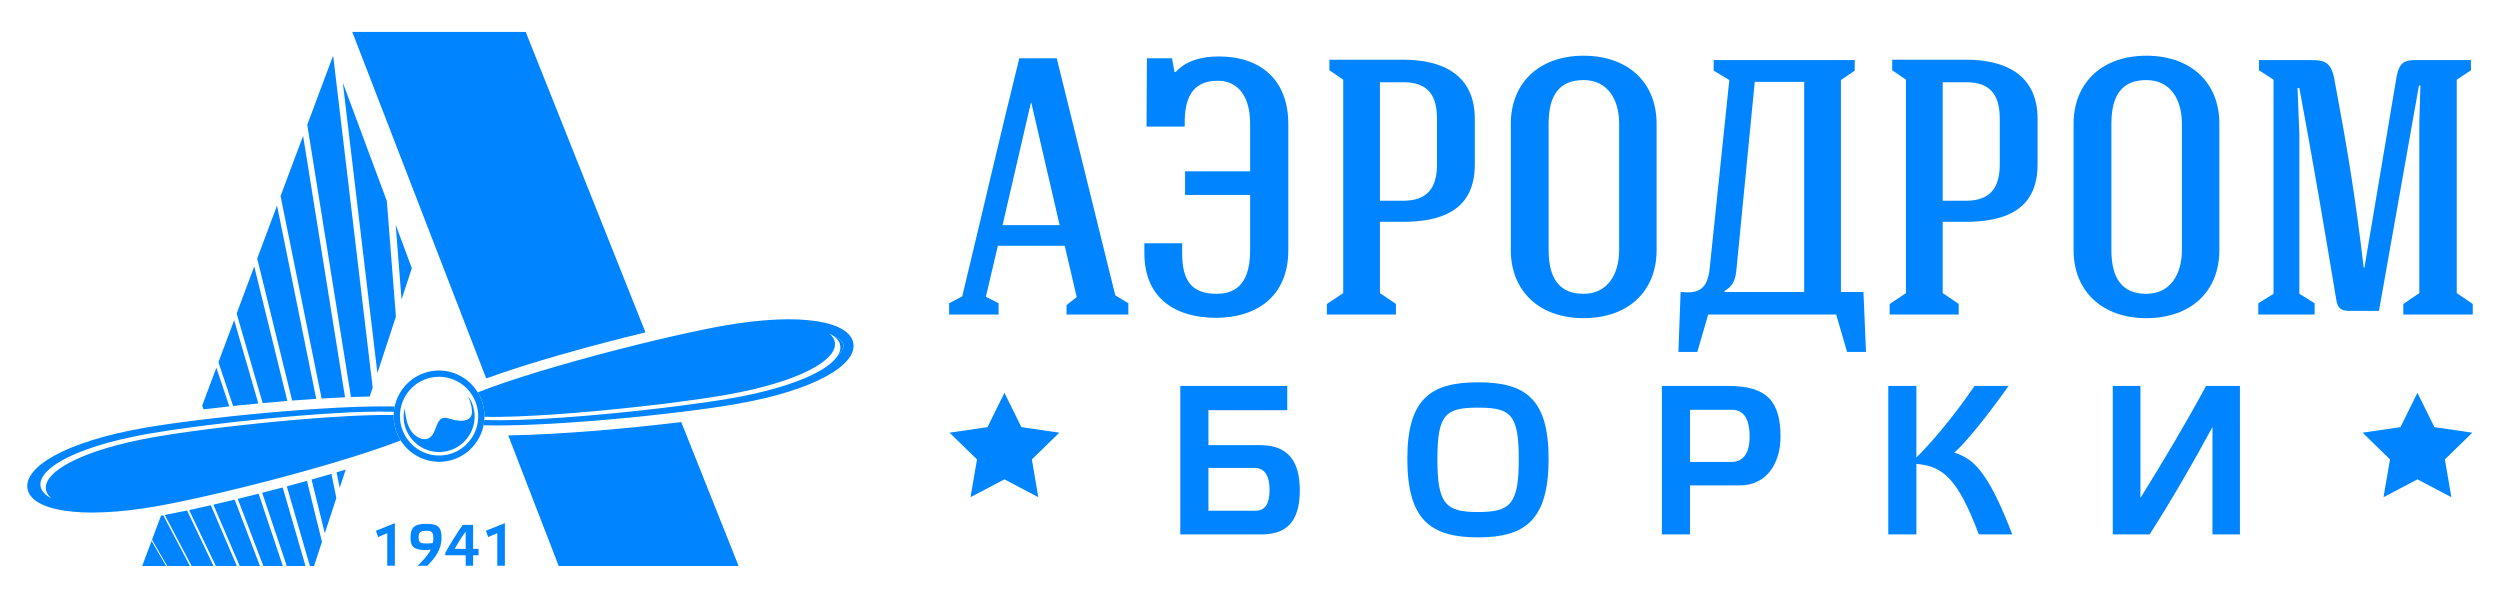 <?xml version="1.0" encoding="UTF-8"?> <svg xmlns="http://www.w3.org/2000/svg" width="1101" height="264" viewBox="0 0 1101 264" fill="none"><path d="M441.532 99.134H466.666L454.178 45.188H454.02L441.532 99.134ZM434.167 130.673L439.77 133.553V138.519H418V133.553L423.764 130.512C431.767 97.371 440.73 58.632 448.898 25.653H465.387L491.158 130.032L496.922 133.553V138.519H469.707V134.352L474.189 130.83L468.909 108.262H439.451L434.167 130.673Z" fill="#0084FF"></path><path d="M516.142 25.655L517.263 31.742H517.743C522.543 26.457 529.751 24.856 536.633 24.856C555.684 24.856 567.369 35.582 567.369 54.632V110.184C567.369 130.513 553.441 139.96 535.512 139.96C517.743 139.96 503.977 131.473 503.977 111.462V107.138H520.623V111.301C520.623 122.672 523.987 129.392 535.834 129.392C545.438 129.392 550.561 123.47 550.561 110.184V85.849H521.906V75.446H550.561V54.632C550.561 40.543 543.676 35.42 536.153 35.582C524.629 35.582 521.745 43.903 521.745 53.991V55.754H504.937L505.098 25.655H516.142Z" fill="#0084FF"></path><path d="M607.723 36.222V88.409H617.969C628.694 88.409 632.857 82.645 632.857 72.399V52.389C632.857 42.143 629.017 36.222 618.13 36.222H607.723ZM649.508 72.399C649.508 92.414 635.261 97.694 617.65 97.694H607.723V129.072L614.77 133.872V138.515H584.353V133.872L591.557 129.072V35.1L585.47 30.938V26.295H617.969C635.261 26.295 649.508 32.858 649.508 52.389V72.399Z" fill="#0084FF"></path><path d="M682.014 110.184C682.014 122.672 686.814 129.392 697.382 129.392C708.107 129.392 713.073 120.586 713.073 110.184V54.471C713.073 43.903 708.107 35.263 697.382 35.263C686.814 35.263 682.014 41.826 682.014 54.471V110.184ZM729.558 110.184C729.558 128.27 717.074 140.117 697.382 140.117C677.851 140.117 665.367 128.109 665.367 110.184V54.471C665.367 36.541 677.851 24.537 697.382 24.537C717.074 24.537 729.558 36.38 729.558 54.471V110.184Z" fill="#0084FF"></path><path d="M764.951 116.425C764.471 121.548 764.31 125.388 759.506 128.107V128.591H794.566V36.059H772.793L764.951 116.425ZM761.587 35.26L754.706 31.098V26.455H816.82V31.098L810.737 35.26V128.591H820.664L821.781 155.003H813.456L808.656 138.517H752.302L747.502 155.003H739.176L740.14 128.591C747.663 129.389 751.983 127.788 752.943 118.188L761.587 35.26Z" fill="#0084FF"></path><path d="M855.57 36.222V88.409H865.815C876.54 88.409 880.703 82.645 880.703 72.399V52.389C880.703 42.143 876.859 36.222 865.976 36.222H855.57ZM897.35 72.399C897.35 92.414 883.103 97.694 865.496 97.694H855.57V129.072L862.612 133.872V138.515H832.199V133.872L839.399 129.072V35.1L833.316 30.938V26.295H865.815C883.103 26.295 897.35 32.858 897.35 52.389V72.399Z" fill="#0084FF"></path><path d="M929.862 110.184C929.862 122.672 934.662 129.392 945.23 129.392C955.955 129.392 960.917 120.586 960.917 110.184V54.471C960.917 43.903 955.955 35.263 945.23 35.263C934.662 35.263 929.862 41.826 929.862 54.471V110.184ZM977.406 110.184C977.406 128.27 964.918 140.117 945.23 140.117C925.699 140.117 913.211 128.109 913.211 110.184V54.471C913.211 36.541 925.699 24.537 945.23 24.537C964.918 24.537 977.406 36.38 977.406 54.471V110.184Z" fill="#0084FF"></path><path d="M1019.36 133.553V138.515H994.548V133.553L1001.27 129.391V35.1L994.867 30.942V26.456H1018.08C1024 26.456 1026.4 27.739 1027.85 33.818C1033.77 65.357 1037.29 86.489 1040.97 117.862H1041.29L1055.54 33.338C1056.82 27.416 1058.9 26.295 1064.99 26.456H1088.2V30.942L1081.96 35.1V129.072L1089 133.872V138.515H1058.42V133.872L1065.47 129.072V53.667L1065.95 37.662H1065.31L1047.7 136.917H1034.4C1031.04 136.917 1029.44 135.477 1028.97 132.436C1023.68 100.574 1018.56 70.479 1012.64 38.783H1011.84L1012.64 59.435V129.391L1019.36 133.553Z" fill="#0084FF"></path><path d="M559.12 215.743C559.12 209.551 556.961 206.076 552.457 206.076H532.195V224.93H552.836C557.333 224.93 559.12 221.648 559.12 215.743ZM566.906 180.652H532.195V196.038H554.988C567.285 196.038 572.44 203.166 572.44 215.921C572.44 230.278 566.062 235.347 555.553 235.347H519.805V169.957H566.906V180.652Z" fill="#0084FF"></path><path d="M633.027 202.233C633.027 221.93 636.595 225.498 650.944 225.498C665.3 225.498 668.868 221.93 668.868 202.233C668.868 182.429 665.3 179.526 650.944 179.526C636.595 179.526 633.027 182.429 633.027 202.233ZM619.793 202.047C619.793 175.494 630.21 168.366 650.944 168.366C671.678 168.366 682.002 175.494 682.002 202.047C682.002 229.065 671.678 236.658 650.944 236.658C630.117 236.658 619.793 229.065 619.793 202.047Z" fill="#0084FF"></path><path d="M762.468 203.449C767.63 203.449 770.54 199.703 770.54 192.282C770.54 184.31 767.816 180.463 762.754 180.463H744.266V203.449H762.468ZM731.89 235.351V169.953H761.067C778.419 169.953 784.139 176.996 784.139 192.382C784.139 203.735 778.233 213.766 766.222 213.766H744.266V235.351H731.89Z" fill="#0084FF"></path><path d="M871.472 235.347C862.092 210.395 855.521 205.326 843.975 204.289V235.347H831.599V169.957H843.975V201.479C849.515 196.131 860.018 184.027 869.591 169.957H884.606C872.594 186.844 863.965 196.596 860.676 199.32C868.469 201.944 875.032 206.169 886.2 235.347H871.472Z" fill="#0084FF"></path><path d="M986.465 235.347H974.368V188.067C965.739 204.01 956.258 220.426 946.692 235.347H930.456V169.957H942.653V219.303C952.784 202.981 962.736 186.279 971.551 169.957H986.465V235.347Z" fill="#0084FF"></path><path d="M1072.11 188.108L1064.64 172.993L1057.17 188.108L1040.49 190.553L1052.56 202.335L1049.7 218.958L1064.64 211.101L1079.57 218.958L1076.73 202.335L1088.8 190.553L1072.11 188.108Z" fill="#0084FF"></path><path d="M449.812 188.108L442.355 172.993L434.898 188.108L418.19 190.553L430.273 202.335L427.413 218.958L442.355 211.101L457.269 218.958L454.438 202.335L466.514 190.553L449.812 188.108Z" fill="#0084FF"></path><path d="M170.553 249.163V234.787L166.52 236.521L165.564 233.729L173.888 230.395V249.163H170.553Z" fill="#0084FF"></path><path d="M187.566 233.755C184.903 233.755 184.358 234.633 184.358 236.649C184.358 238.875 184.929 239.339 187.823 239.339C188.755 239.339 189.763 239.287 190.615 239.158C190.772 238.564 190.848 237.943 190.848 237.296C190.848 234.167 190.049 233.755 187.566 233.755ZM180.793 236.804C180.793 232.231 182.603 230.704 187.566 230.704C192.993 230.704 194.441 232.076 194.441 236.935C194.441 242.079 191.521 245.879 188.134 249.163H183.892C186.298 246.887 188.52 244.459 189.711 242.105C189.09 242.183 187.927 242.235 187.461 242.235C182.394 242.235 180.793 240.839 180.793 236.804Z" fill="#0084FF"></path><path d="M205.097 234.09C203.364 236.366 201.219 239.933 200.236 241.717H205.097V234.09ZM196.099 244.535V243.477C197.987 240.088 201.323 234.53 203.804 231.142H208.353V241.717H210.76V244.535H208.353V249.163H205.097V244.535H196.099Z" fill="#0084FF"></path><path d="M219.009 249.163V234.787L214.973 236.521L214.017 233.729L222.343 230.395V249.163H219.009Z" fill="#0084FF"></path><path d="M150.978 36.401L166.205 164.293L174.361 139.46L170.358 88.512L150.978 36.401ZM174.257 98.992L176.84 131.905L181.369 118.115L174.257 98.992ZM146.629 24.708L135.32 54.939L154.561 174.854C157.398 174.745 160.151 174.666 162.817 174.614L164.117 170.655L146.792 25.144L146.629 24.708ZM83.291 224.625L95.054 249.278H104.318L92.839 222.509C89.496 223.275 86.297 223.983 83.291 224.625ZM126.53 176.572L111.967 117.361L104.22 138.066L115.667 177.508C119.273 177.177 122.904 176.864 126.53 176.572ZM126.308 214.185L136.491 249.278H138.299L141.796 238.627L135.187 211.761C132.24 212.582 129.274 213.392 126.308 214.185ZM93.987 222.245L105.577 249.278H114.495L103.338 220.037C100.128 220.812 97.003 221.55 93.987 222.245ZM115.475 217.018L126.292 249.278H134.542L124.498 214.668C121.475 215.472 118.461 216.254 115.475 217.018ZM113.768 177.687L103.123 140.999L96.193 159.522L102.657 178.798C106.298 178.412 110.013 178.04 113.768 177.687ZM70.913 227.095L66.953 237.679L73.65 249.278H83.644L71.869 226.921C71.542 226.982 71.231 227.038 70.913 227.095ZM139.266 175.648L122.006 90.524L113.278 113.853L128.664 176.402C132.225 176.125 135.77 175.873 139.266 175.648ZM137.221 211.19L143.038 234.842L148.125 219.349L145.962 208.679C143.088 209.524 140.167 210.363 137.221 211.19ZM72.572 226.79L84.415 249.278H94.037L82.368 224.824C78.788 225.584 75.495 226.244 72.572 226.79ZM151.958 174.965L133.486 59.841L123.561 86.367L141.635 175.505C145.146 175.291 148.598 175.108 151.958 174.965ZM149.61 214.834L152.248 206.8C150.921 207.205 149.578 207.608 148.225 208.009L149.61 214.834ZM62.615 249.278H73.138L66.753 238.215L62.615 249.278ZM104.706 219.704L115.989 249.278H124.57L113.885 217.423C110.78 218.21 107.711 218.974 104.706 219.704ZM100.993 178.974L95.285 161.95L89.039 178.643L89.657 180.265C93.307 179.826 97.099 179.394 100.993 178.974Z" fill="#0084FF"></path><path d="M300.013 185.867C276.573 188.737 246.506 191.396 223.824 191.751L246.064 249.278H325.293L300.013 185.867ZM231.529 14.074H155.138L214.124 166.661C233.095 159.724 260.736 152.065 284.267 146.368L231.529 14.074Z" fill="#0084FF"></path><path d="M370.033 152.123C370.303 153.659 369.872 155.259 368.781 156.882C370.924 154.778 371.641 153.016 371.44 151.875C371.205 150.54 369.765 149.17 367.117 148.005C368.766 149.172 369.755 150.553 370.033 152.123Z" fill="#0084FF"></path><path d="M375.798 151.105C374.122 141.603 353.103 137.371 318.703 143.436C318.01 143.558 317.285 143.689 316.547 143.826C316.342 143.863 316.135 143.903 315.924 143.942C315.281 144.062 314.624 144.188 313.951 144.318C313.826 144.342 313.707 144.364 313.583 144.39C312.801 144.541 311.997 144.7 311.178 144.865C310.952 144.911 310.721 144.957 310.492 145.005C309.802 145.144 309.103 145.288 308.391 145.436C308.208 145.473 308.029 145.51 307.844 145.549C306.971 145.73 306.078 145.919 305.172 146.113C304.967 146.159 304.758 146.202 304.549 146.248C303.765 146.416 302.97 146.588 302.16 146.764C301.975 146.806 301.787 146.847 301.598 146.888C300.62 147.104 299.631 147.324 298.625 147.55C298.49 147.579 298.351 147.611 298.214 147.642C297.306 147.847 296.384 148.056 295.454 148.269C295.269 148.313 295.084 148.354 294.901 148.395C292.741 148.892 290.53 149.412 288.276 149.95L287.919 150.035C287.257 150.194 286.591 150.353 285.92 150.514C284.236 150.922 282.533 151.338 280.811 151.764C280.772 151.773 280.732 151.784 280.695 151.793C258.29 157.337 233.149 164.422 215.718 170.786C213.856 171.465 212.083 172.136 210.411 172.798C211.171 174.048 211.807 175.389 212.29 176.816C212.615 177.776 212.869 178.774 213.052 179.802C213.233 180.832 213.333 181.86 213.357 182.875C213.364 183.099 213.359 183.325 213.357 183.55C215.598 183.604 218.046 183.611 220.664 183.576C239.959 183.312 268.449 180.747 291.706 177.911C293.364 177.707 294.997 177.504 296.6 177.299C305.747 176.132 313.855 174.941 319.935 173.869C351.912 168.233 369.054 158.577 367.658 150.641C367.455 149.5 366.865 148.461 365.933 147.529C365.722 147.317 365.5 147.11 365.251 146.91C365.946 147.25 366.569 147.614 367.118 148.003C369.764 149.168 371.205 150.538 371.441 151.873C371.641 153.015 370.924 154.776 368.779 156.88C364.23 163.644 348.099 170.805 322.309 175.352C315.856 176.489 307.119 177.759 297.275 178.998C272.766 182.077 241.397 184.95 221.241 185.074C218.342 185.092 215.679 185.052 213.296 184.95C213.233 185.741 213.12 186.522 212.963 187.291C212.989 187.291 213.013 187.293 213.037 187.293C214.866 187.341 216.796 187.365 218.817 187.365H218.902C219.954 187.365 221.025 187.361 222.123 187.35C224.231 187.324 226.422 187.278 228.68 187.213H228.706C230.976 187.145 233.315 187.058 235.708 186.954C235.763 186.951 235.821 186.947 235.876 186.947C238.234 186.843 240.645 186.718 243.095 186.581C243.193 186.575 243.291 186.57 243.389 186.564C245.809 186.427 248.261 186.272 250.742 186.104L251.164 186.076C253.614 185.908 256.088 185.73 258.575 185.538C258.749 185.525 258.924 185.51 259.096 185.497C260.224 185.407 261.352 185.318 262.482 185.227C262.6 185.218 262.724 185.207 262.846 185.196C264.057 185.098 265.272 184.996 266.487 184.891C266.703 184.872 266.921 184.854 267.138 184.835C268.16 184.745 269.179 184.654 270.2 184.562C270.436 184.543 270.673 184.521 270.913 184.499C272.091 184.393 273.267 184.284 274.441 184.173C274.648 184.153 274.852 184.133 275.059 184.114C276.037 184.02 277.013 183.924 277.986 183.831C278.298 183.798 278.611 183.767 278.925 183.737C280.046 183.626 281.164 183.513 282.274 183.399C282.499 183.375 282.721 183.354 282.945 183.33C283.86 183.234 284.768 183.138 285.674 183.044C286.044 183.003 286.412 182.964 286.78 182.925C287.717 182.824 288.642 182.724 289.568 182.622C289.875 182.587 290.182 182.552 290.489 182.52C291.406 182.415 292.314 182.315 293.216 182.21C293.601 182.167 293.984 182.123 294.366 182.077C295.145 181.988 295.916 181.897 296.683 181.805C296.988 181.77 297.292 181.733 297.593 181.699C297.837 181.67 298.076 181.64 298.318 181.611C299.039 181.522 299.753 181.437 300.461 181.348C300.849 181.302 301.232 181.254 301.615 181.204C302.295 181.121 302.968 181.036 303.632 180.952C303.976 180.908 304.327 180.862 304.667 180.821C305.577 180.701 306.472 180.584 307.356 180.466C307.698 180.42 308.033 180.374 308.371 180.329C309.011 180.244 309.645 180.157 310.27 180.072C310.599 180.026 310.928 179.98 311.252 179.937C312.108 179.817 312.951 179.697 313.774 179.577C314.036 179.54 314.29 179.503 314.547 179.464C315.188 179.373 315.817 179.279 316.435 179.185C316.712 179.144 316.986 179.103 317.257 179.061C318.06 178.939 318.851 178.817 319.615 178.698C319.763 178.674 319.9 178.65 320.046 178.628C320.704 178.523 321.344 178.419 321.972 178.316C322.187 178.279 322.403 178.242 322.616 178.208C323.352 178.083 324.077 177.961 324.768 177.839C359.169 171.774 377.475 160.604 375.798 151.105Z" fill="#0084FF"></path><path d="M174.518 189.956C174.157 188.926 173.869 187.857 173.673 186.746C173.477 185.638 173.384 184.536 173.371 183.445C173.366 183.218 173.366 182.994 173.371 182.77C169.453 182.704 164.964 182.774 160.079 182.953C158.712 183.003 157.313 183.059 155.887 183.127C155.031 183.166 154.164 183.209 153.287 183.255C150.074 183.423 146.745 183.628 143.33 183.865C142.546 183.919 141.757 183.974 140.967 184.031C137.611 184.277 134.189 184.547 130.74 184.843C130.032 184.904 129.322 184.965 128.61 185.028C125.125 185.333 121.619 185.664 118.132 186.01C117.501 186.073 116.869 186.136 116.238 186.2C112.625 186.566 109.038 186.949 105.523 187.343C104.965 187.404 104.414 187.467 103.861 187.53C101.224 187.831 98.63 188.136 96.099 188.445C95.03 188.576 93.974 188.706 92.928 188.837C92.449 188.898 91.977 188.959 91.502 189.018C89.209 189.312 86.979 189.604 84.829 189.898C78.335 190.784 72.572 191.662 67.971 192.474C35.994 198.112 18.852 207.769 20.25 215.7C20.453 216.844 21.041 217.883 21.975 218.815C22.186 219.026 22.409 219.233 22.655 219.433C21.962 219.093 21.341 218.73 20.793 218.342C19.142 217.175 18.153 215.792 17.874 214.224C17.585 212.584 18.101 210.872 19.36 209.136C24.199 202.47 40.219 195.466 65.595 190.993C70.913 190.054 77.782 189.026 85.539 188.003C87.268 187.774 89.041 187.546 90.853 187.319C91.328 187.26 91.802 187.199 92.282 187.14C95.838 186.701 99.527 186.267 103.297 185.845C103.85 185.784 104.403 185.721 104.959 185.66C108.509 185.27 112.122 184.891 115.754 184.529C116.384 184.466 117.015 184.405 117.649 184.342C121.17 184 124.701 183.676 128.205 183.375C128.917 183.314 129.625 183.253 130.335 183.194C133.819 182.905 137.264 182.639 140.636 182.404C141.428 182.349 142.217 182.295 143.001 182.245C146.451 182.016 149.811 181.822 153.034 181.668C153.912 181.626 154.778 181.589 155.637 181.552C157.335 181.48 158.988 181.424 160.595 181.378C165.391 181.243 169.736 181.223 173.455 181.35C173.529 180.563 173.647 179.786 173.81 179.024C172.946 179.006 172.057 178.993 171.153 178.987C170.981 178.985 170.809 178.985 170.635 178.982C169.764 178.976 168.882 178.976 167.978 178.978H167.85C166.891 178.982 165.911 178.993 164.918 179.006C164.735 179.008 164.548 179.013 164.363 179.015C163.496 179.028 162.619 179.046 161.726 179.067C161.602 179.067 161.477 179.072 161.353 179.074C161.327 179.074 161.305 179.074 161.281 179.076C160.254 179.1 159.213 179.128 158.154 179.163C158.01 179.167 157.864 179.172 157.719 179.178C156.911 179.204 156.094 179.233 155.268 179.263C155.144 179.27 155.02 179.274 154.898 179.279C154.691 179.287 154.487 179.294 154.282 179.302C153.746 179.324 153.206 179.346 152.664 179.37C152.104 179.394 151.542 179.418 150.974 179.444C150.937 179.446 150.902 179.448 150.867 179.451C149.798 179.498 148.72 179.553 147.633 179.61C147.407 179.62 147.18 179.634 146.954 179.647C145.492 179.723 144.016 179.808 142.526 179.895C141.738 179.943 140.949 179.993 140.157 180.043C140.122 180.045 140.083 180.047 140.048 180.049C139.832 180.063 139.614 180.076 139.399 180.091C138.327 180.158 137.254 180.232 136.176 180.306C136.069 180.313 135.964 180.32 135.858 180.328C134.653 180.411 133.442 180.498 132.229 180.587C132.077 180.598 131.922 180.609 131.768 180.622C131.093 180.672 130.417 180.722 129.738 180.775C129.318 180.807 128.897 180.838 128.475 180.873C128.322 180.884 128.17 180.897 128.015 180.91C127.878 180.918 127.741 180.929 127.606 180.94C126.502 181.027 125.395 181.117 124.291 181.208C124.267 181.21 124.243 181.215 124.219 181.215C123.019 181.315 121.817 181.417 120.617 181.522C120.46 181.537 120.304 181.55 120.149 181.563C119.073 181.657 118 181.753 116.926 181.851C116.292 181.907 115.658 181.968 115.027 182.025C114.265 182.097 113.502 182.166 112.742 182.24C112.607 182.253 112.474 182.267 112.339 182.28C109.852 182.517 107.383 182.763 104.941 183.016C104.869 183.022 104.795 183.031 104.721 183.04C104.512 183.059 104.308 183.081 104.101 183.103C103.545 183.162 102.99 183.218 102.437 183.277C101.997 183.325 101.561 183.371 101.126 183.419C101.102 183.421 101.076 183.423 101.052 183.425C98.606 183.689 96.197 183.959 93.839 184.231L93.593 184.259C92.817 184.348 92.049 184.438 91.284 184.529C90.807 184.586 90.328 184.642 89.856 184.699C88.81 184.825 87.78 184.952 86.761 185.078C86.717 185.085 86.672 185.091 86.628 185.095C86.58 185.102 86.532 185.106 86.487 185.113C84.287 185.385 82.148 185.662 80.084 185.938C79.975 185.954 79.868 185.967 79.761 185.982C78.777 186.115 77.806 186.245 76.858 186.378C76.823 186.383 76.789 186.387 76.756 186.391C75.767 186.531 74.798 186.668 73.851 186.805C73.753 186.82 73.657 186.833 73.559 186.849C72.731 186.968 71.923 187.088 71.129 187.208C70.989 187.23 70.848 187.249 70.71 187.271C69.844 187.404 68.994 187.535 68.171 187.663C68.103 187.676 68.036 187.687 67.966 187.698C67.239 187.813 66.533 187.927 65.843 188.042C65.662 188.073 65.484 188.101 65.305 188.131C64.56 188.258 63.833 188.38 63.136 188.504C28.735 194.569 10.433 205.739 12.105 215.239C13.782 224.738 34.803 228.972 69.203 222.907C69.889 222.787 70.604 222.656 71.331 222.521C71.54 222.482 71.751 222.443 71.963 222.404C72.215 222.356 72.463 222.31 72.723 222.26C73.082 222.192 73.452 222.121 73.82 222.051C73.979 222.02 74.132 221.99 74.293 221.959C75.049 221.811 75.828 221.659 76.619 221.498C76.876 221.448 77.137 221.395 77.396 221.341C77.997 221.219 78.605 221.095 79.226 220.966C79.493 220.912 79.759 220.857 80.031 220.801C80.156 220.775 80.282 220.749 80.41 220.72C80.713 220.657 81.027 220.59 81.334 220.526C81.728 220.444 82.118 220.361 82.514 220.276C82.804 220.215 83.098 220.15 83.388 220.089C84.008 219.954 84.638 219.819 85.273 219.679C85.62 219.605 85.966 219.529 86.314 219.451C87.112 219.276 87.917 219.098 88.732 218.915C89.104 218.832 89.479 218.747 89.853 218.662C90.258 218.571 90.663 218.481 91.073 218.388C91.315 218.333 91.563 218.275 91.807 218.22C91.944 218.187 92.081 218.157 92.219 218.124C92.51 218.059 92.802 217.991 93.096 217.924C93.717 217.78 94.346 217.634 94.978 217.488C95.49 217.369 96.001 217.251 96.517 217.129C97.271 216.953 98.029 216.774 98.793 216.591C99.268 216.478 99.747 216.362 100.229 216.249C100.736 216.127 101.243 216.005 101.753 215.883C101.818 215.866 101.886 215.851 101.951 215.835C102.341 215.742 102.731 215.646 103.121 215.552C103.199 215.533 103.28 215.515 103.358 215.496C104.273 215.273 105.192 215.047 106.113 214.821C106.616 214.696 107.121 214.572 107.627 214.448C108.186 214.309 108.746 214.169 109.31 214.028C109.826 213.897 110.347 213.769 110.865 213.638C111.403 213.503 111.941 213.366 112.481 213.231C112.744 213.161 113.01 213.096 113.276 213.028C113.539 212.961 113.803 212.893 114.069 212.826C114.426 212.734 114.783 212.643 115.14 212.551C115.732 212.399 116.325 212.246 116.919 212.094C117.451 211.957 117.984 211.817 118.52 211.678C119.147 211.515 119.777 211.349 120.406 211.186C121.162 210.988 121.92 210.787 122.677 210.585C122.876 210.535 123.072 210.482 123.268 210.428C123.725 210.308 124.18 210.188 124.637 210.064C124.786 210.025 124.932 209.986 125.077 209.947C125.456 209.844 125.835 209.742 126.216 209.642C126.822 209.478 127.425 209.315 128.031 209.149C128.544 209.012 129.056 208.873 129.57 208.731C130.507 208.477 131.439 208.22 132.371 207.963C132.876 207.821 133.381 207.679 133.887 207.54C133.967 207.516 134.05 207.494 134.133 207.473C134.66 207.324 135.185 207.176 135.712 207.028C135.862 206.987 136.014 206.943 136.165 206.902C136.5 206.806 136.835 206.712 137.169 206.619C138.136 206.344 139.1 206.07 140.059 205.793C140.488 205.672 140.912 205.547 141.339 205.425C142.003 205.234 142.665 205.042 143.323 204.848C143.772 204.718 144.22 204.587 144.665 204.456C144.804 204.415 144.943 204.374 145.083 204.334C145.788 204.125 146.49 203.918 147.189 203.707C147.241 203.694 147.293 203.679 147.343 203.661C147.725 203.55 148.101 203.435 148.48 203.322C149.232 203.097 149.979 202.871 150.719 202.644C151.118 202.522 151.516 202.403 151.912 202.281C152.592 202.072 153.267 201.862 153.938 201.656C154.005 201.634 154.075 201.612 154.145 201.59C154.426 201.503 154.711 201.416 154.992 201.329C155.95 201.028 156.895 200.728 157.834 200.429C158.163 200.325 158.492 200.218 158.821 200.114C159.541 199.883 160.258 199.65 160.968 199.417C161.247 199.328 161.53 199.234 161.806 199.145C162.732 198.84 163.647 198.535 164.546 198.232C164.796 198.147 165.043 198.064 165.291 197.979C166.009 197.736 166.719 197.492 167.419 197.25C167.673 197.163 167.93 197.076 168.183 196.986C169.069 196.677 169.943 196.368 170.796 196.063C170.927 196.017 171.051 195.969 171.18 195.924C171.931 195.654 172.665 195.383 173.39 195.116C173.604 195.037 173.817 194.957 174.028 194.878C174.851 194.571 175.662 194.264 176.446 193.959C175.666 192.718 175.017 191.378 174.518 189.956Z" fill="#0084FF"></path><path d="M206.203 174.525C206.19 174.508 206.179 174.486 206.166 174.469C206.175 174.488 206.181 174.51 206.19 174.53C207.251 177.158 208.009 179.798 207.839 181.784C207.791 182.359 207.651 182.84 207.449 183.254C207.227 183.707 206.924 184.077 206.556 184.365C204.404 186.048 200.112 185.118 197.832 184.347C196.438 183.877 195.427 183.909 194.648 184.262C192.394 185.288 192.141 189.066 190.458 191.508C188.393 194.498 184.889 193.585 182.515 191.462C182.278 191.251 182.047 191.029 181.836 190.793C179.954 188.711 179.116 185.802 178.632 182.958C178.558 182.513 178.491 182.073 178.43 181.636C178.342 180.998 178.264 180.368 178.194 179.763C178.048 180.362 177.948 180.974 177.874 181.592C177.822 182.028 177.776 182.465 177.759 182.91C177.724 183.97 177.794 185.051 177.985 186.139C178.234 187.555 178.682 188.881 179.268 190.118C179.634 190.889 180.056 191.623 180.533 192.311C183.905 197.181 189.896 199.927 196.107 198.83C202.416 197.717 207.159 192.965 208.586 187.117C208.782 186.316 208.902 185.493 208.971 184.656V184.654C209.004 184.23 209.021 183.8 209.019 183.369C209.015 182.489 208.954 181.603 208.795 180.706C208.39 178.397 207.462 176.331 206.203 174.525ZM210.528 184.789C210.459 185.604 210.35 186.412 210.171 187.196C208.662 193.762 203.394 199.111 196.373 200.348C189.443 201.569 182.755 198.438 179.063 192.919C178.253 191.708 177.595 190.377 177.105 188.955C176.805 188.091 176.552 187.2 176.389 186.27C176.223 185.338 176.158 184.415 176.143 183.5C176.138 183.28 176.121 183.058 176.125 182.838C176.136 182.378 176.178 181.928 176.223 181.477C176.304 180.671 176.439 179.88 176.628 179.105C178.21 172.657 183.421 167.428 190.355 166.204C197.374 164.965 204.156 168.188 207.817 173.843C208.608 175.063 209.237 176.407 209.705 177.833C209.969 178.626 210.195 179.436 210.343 180.281C210.494 181.126 210.557 181.967 210.583 182.801C210.589 183.019 210.6 183.239 210.598 183.456C210.594 183.905 210.568 184.347 210.528 184.789ZM213.052 179.802C212.872 178.774 212.615 177.777 212.29 176.816C211.807 175.39 211.171 174.048 210.411 172.798C207.553 168.116 202.889 164.788 197.553 163.63C197.494 163.614 197.435 163.603 197.374 163.59C196.95 163.503 196.523 163.427 196.089 163.366C196.052 163.362 196.015 163.355 195.978 163.349C195.536 163.29 195.088 163.248 194.635 163.218C194.537 163.211 194.434 163.207 194.33 163.203C193.914 163.181 193.5 163.172 193.082 163.177C193.036 163.179 192.993 163.174 192.947 163.177C192.5 163.185 192.05 163.216 191.599 163.255C191.481 163.266 191.368 163.277 191.255 163.288C190.795 163.338 190.336 163.397 189.874 163.477C189.414 163.558 188.964 163.66 188.519 163.771C188.41 163.797 188.304 163.823 188.195 163.852C187.755 163.969 187.319 164.096 186.893 164.241C186.879 164.246 186.866 164.252 186.851 164.257C186.433 164.4 186.019 164.562 185.616 164.732C185.527 164.771 185.438 164.808 185.351 164.845C184.932 165.028 184.521 165.219 184.12 165.428C184.118 165.431 184.114 165.433 184.109 165.435C183.706 165.644 183.314 165.873 182.929 166.108C182.87 166.145 182.813 166.18 182.752 166.217C181.958 166.718 181.204 167.269 180.492 167.87C180.472 167.887 180.451 167.907 180.427 167.924C177.088 170.773 174.74 174.675 173.81 179.022C173.647 179.787 173.529 180.562 173.455 181.348C173.412 181.819 173.381 182.291 173.37 182.768C173.366 182.993 173.366 183.219 173.37 183.443C173.384 184.534 173.479 185.636 173.673 186.745C173.869 187.856 174.157 188.927 174.518 189.955C175.019 191.379 175.668 192.716 176.446 193.96C178.804 197.725 182.343 200.589 186.45 202.122C186.481 202.136 186.516 202.146 186.548 202.157C187.415 202.477 188.31 202.739 189.225 202.935C189.292 202.95 189.364 202.965 189.434 202.978C189.874 203.068 190.316 203.148 190.765 203.207C190.769 203.207 190.778 203.207 190.784 203.209C191.231 203.268 191.682 203.309 192.135 203.338C192.233 203.342 192.328 203.349 192.426 203.353C192.864 203.375 193.304 203.386 193.746 203.377C193.761 203.377 193.777 203.379 193.792 203.377C194.243 203.368 194.696 203.338 195.151 203.296C195.262 203.288 195.371 203.277 195.482 203.264C195.937 203.216 196.394 203.157 196.854 203.076C197.318 202.996 197.771 202.893 198.222 202.78C198.33 202.754 198.439 202.726 198.544 202.697C198.988 202.58 199.424 202.451 199.851 202.305C199.888 202.292 199.918 202.279 199.955 202.268C200.358 202.127 200.754 201.972 201.146 201.807C201.236 201.77 201.325 201.733 201.412 201.693C201.828 201.51 202.242 201.317 202.638 201.105C202.669 201.09 202.697 201.075 202.725 201.06C203.115 200.853 203.496 200.631 203.869 200.4C203.919 200.369 203.971 200.341 204.019 200.306C204.422 200.054 204.812 199.788 205.191 199.507C205.193 199.507 205.193 199.507 205.195 199.507C209.185 196.565 211.977 192.202 212.963 187.292C213.12 186.523 213.235 185.741 213.296 184.95C213.333 184.486 213.351 184.02 213.357 183.552C213.36 183.326 213.364 183.101 213.357 182.875C213.333 181.86 213.235 180.832 213.052 179.802Z" fill="#0084FF"></path></svg> 